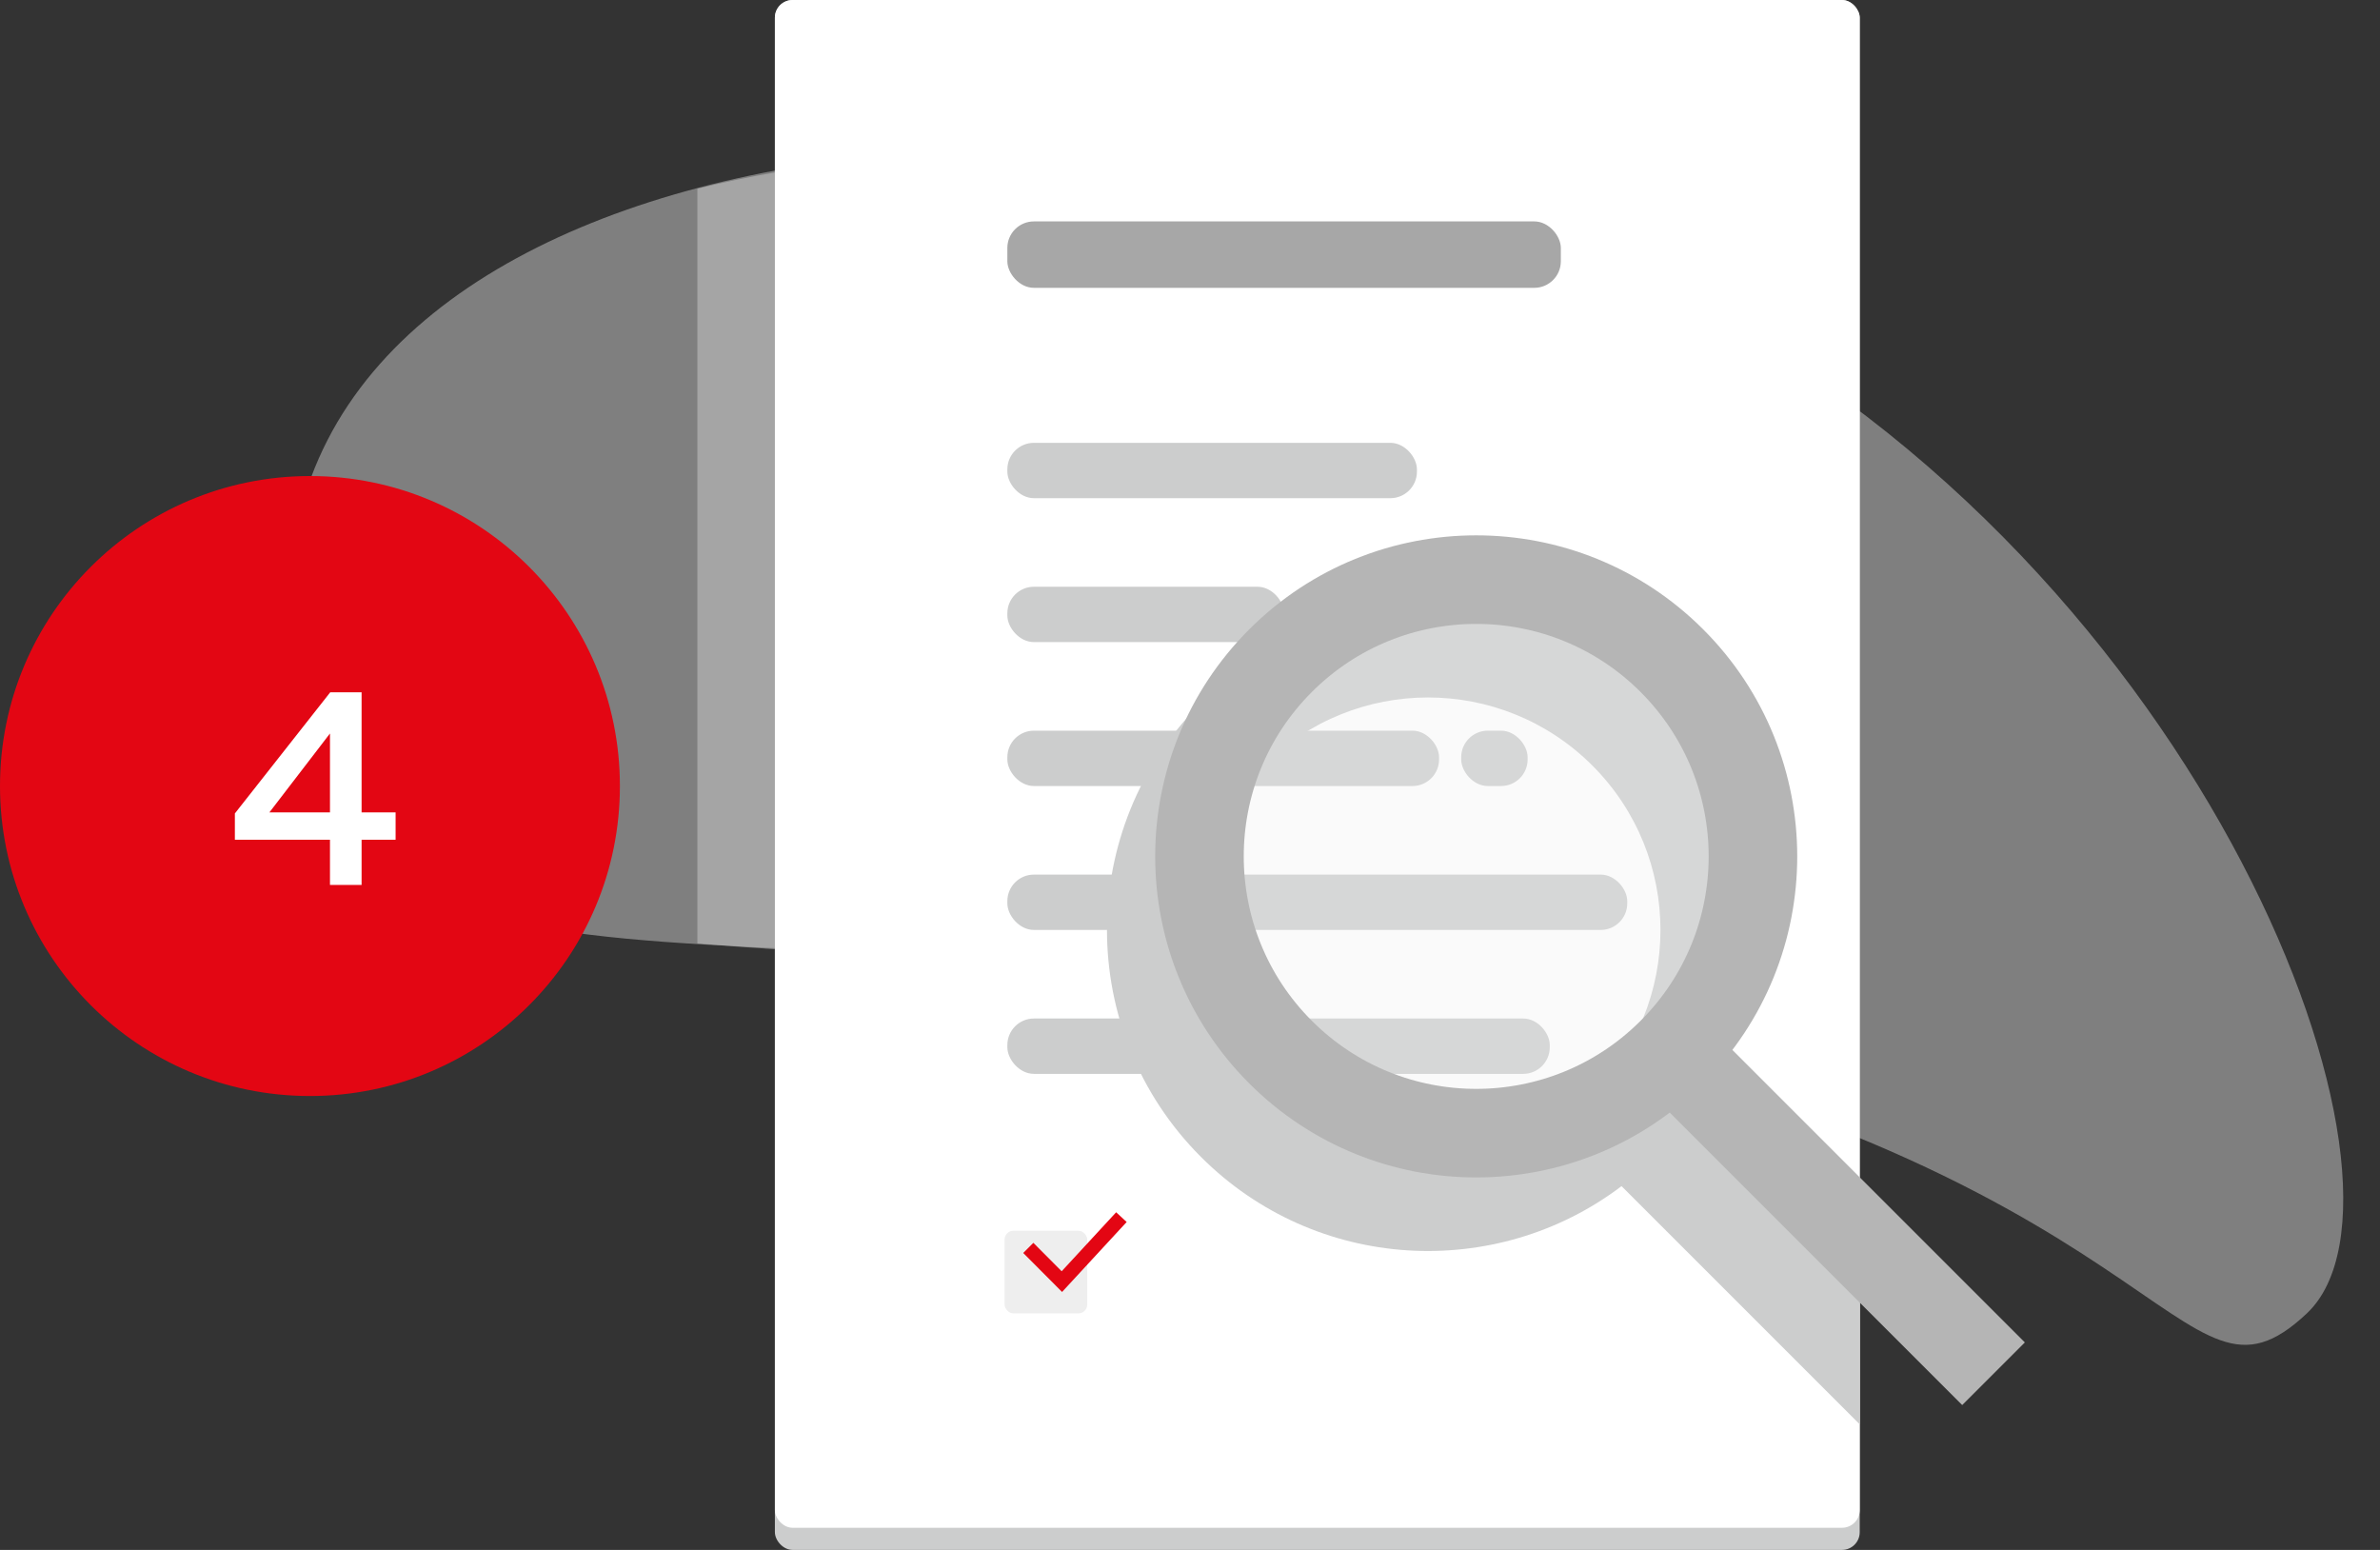 <svg width="215" height="140" viewBox="0 0 215 140" fill="none" xmlns="http://www.w3.org/2000/svg">
<rect x="0" y="0" width="215" height="140" fill="#333333" stroke="none"/>
<g clip-path="url(#clip0)">
<path fill-rule="evenodd" clip-rule="evenodd" d="M208.392 118.636C220.288 107.43 199.54 51.66 152.066 27.058C104.591 2.456 26.133 10.85 26.133 54.429C26.133 98.009 63.316 78.348 130.196 91.763C197.075 105.178 196.495 129.843 208.392 118.636Z" fill="#CCCDCD" fill-opacity="0.5"/>
<path opacity="0.5" fill-rule="evenodd" clip-rule="evenodd" d="M70 85.745V15.582C67.606 15.993 65.269 16.48 63 17.043L63 85.214C65.23 85.412 67.563 85.585 70 85.745Z" fill="#CCCDCD"/>
<rect x="70" width="98" height="140" rx="1.6" fill="#CCCDCD"/>
<rect x="70" width="98" height="138" rx="1.6" fill="white"/>
<rect x="91" y="40" width="37" height="5" rx="2.4" fill="#CCCDCD"/>
<rect x="91" y="20" width="50" height="6" rx="2.4" fill="#6C6C6C" fill-opacity="0.6"/>
<rect x="90.751" y="111.168" width="7.467" height="7.467" rx="0.8" fill="#EEEEEE"/>
<path fill-rule="evenodd" clip-rule="evenodd" d="M100.828 109.502L101.779 110.38L95.943 116.7L92.433 113.177L93.35 112.263L95.907 114.83L100.828 109.502Z" fill="#E30613"/>
<rect x="91" y="53" width="25" height="5" rx="2.4" fill="#CCCDCD"/>
<rect x="91" y="66" width="39" height="5" rx="2.4" fill="#CCCDCD"/>
<rect x="132" y="66" width="6" height="5" rx="2.4" fill="#CCCDCD"/>
<rect x="91" y="79" width="56" height="5" rx="2.4" fill="#CCCDCD"/>
<rect x="91" y="92" width="49" height="5" rx="2.4" fill="#CCCDCD"/>
<circle cx="28" cy="71" r="28" fill="#E30613"/>
<path d="M35.737 75.853V73.381H32.665V62.533H29.833L21.217 73.477V75.853H29.809V79.933H32.665V75.853H35.737ZM24.337 73.381L29.809 66.253V73.381H24.337Z" fill="white"/>
<path fill-rule="evenodd" clip-rule="evenodd" d="M108.494 104.506C97.169 93.181 97.169 74.819 108.494 63.494C119.819 52.169 138.181 52.169 149.506 63.494C159.872 73.859 160.75 90.12 152.141 101.484L168 117.343V128.657L146.484 107.141C135.12 115.75 118.859 114.872 108.494 104.506ZM114.151 69.151C105.95 77.352 105.95 90.648 114.151 98.849C122.352 107.05 135.648 107.05 143.849 98.849C152.05 90.648 152.05 77.352 143.849 69.151C135.648 60.95 122.352 60.95 114.151 69.151Z" fill="#CCCDCD"/>
<line x1="151.803" y1="95.803" x2="180.087" y2="124.087" stroke="#B5B5B5" stroke-width="8"/>
<circle cx="133.355" cy="77.356" r="25" transform="rotate(-45 133.355 77.356)" fill="#EEEEEE" fill-opacity="0.3" stroke="#B5B5B5" stroke-width="8"/>
</g>
<defs>
<clipPath id="clip0">
<rect width="215" height="140" fill="white"/>
</clipPath>
</defs>
</svg>
